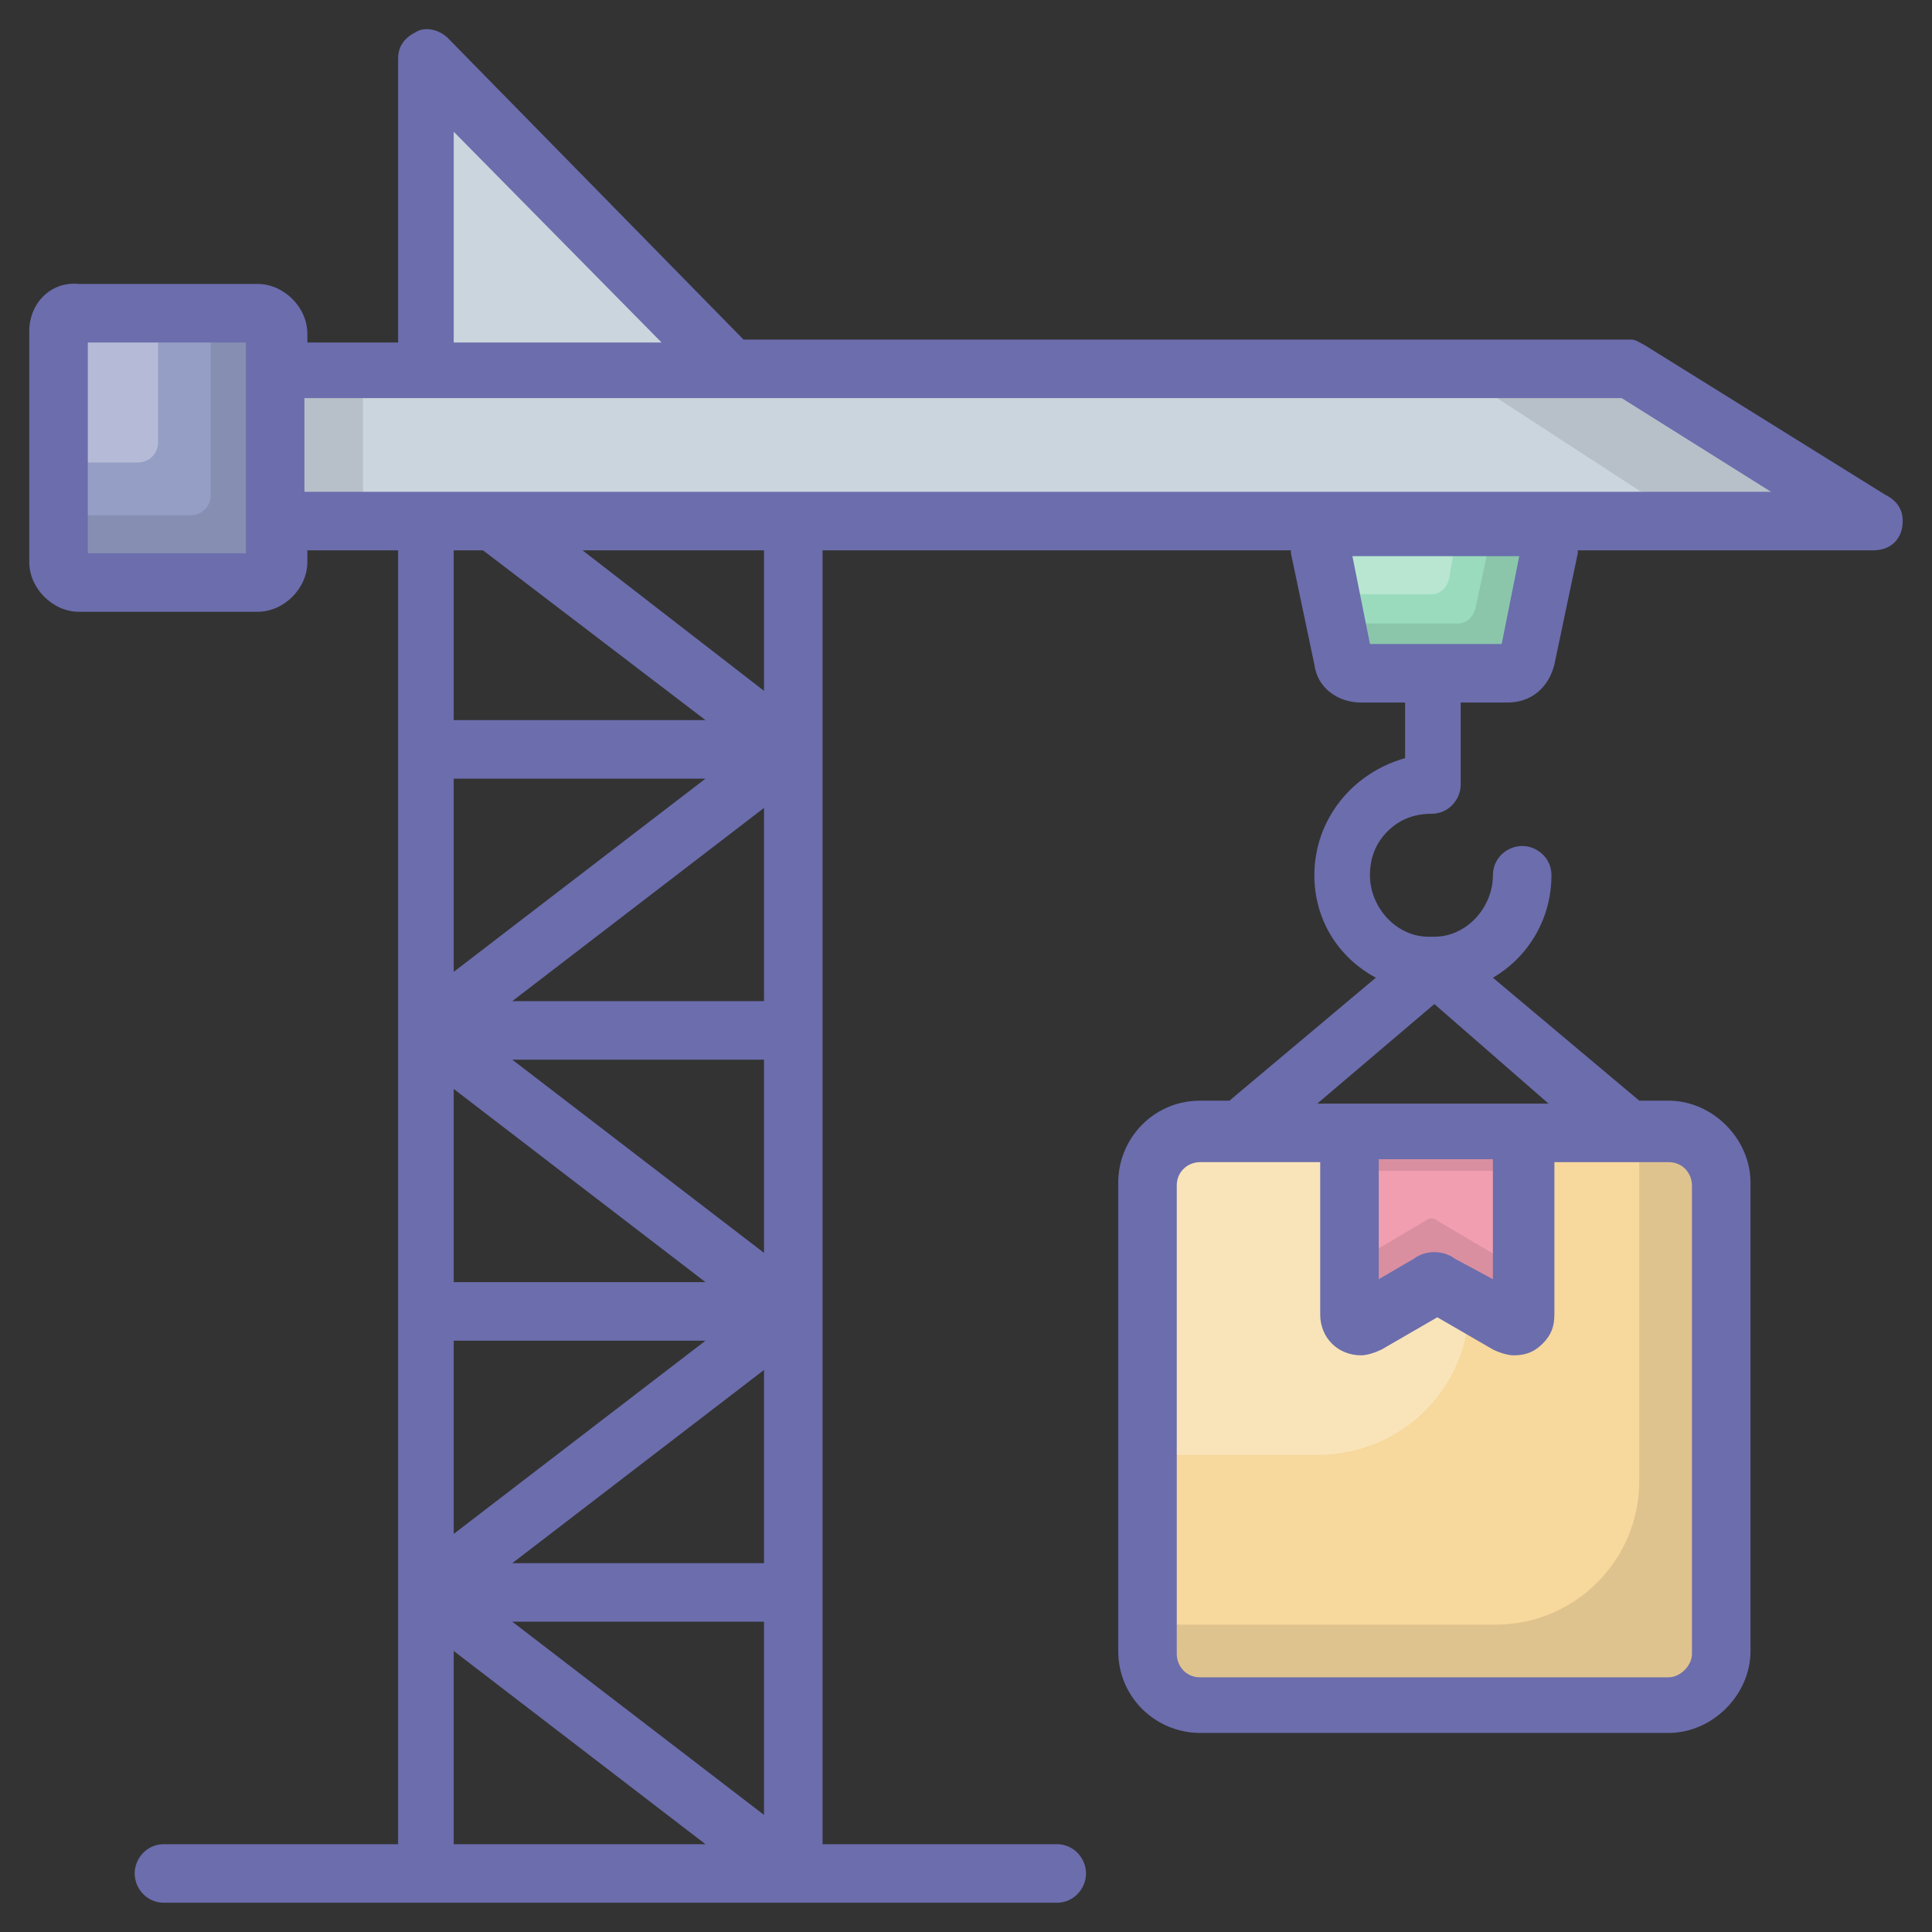 <svg width="256" height="256" viewBox="0 0 256 256" fill="none" xmlns="http://www.w3.org/2000/svg">
<rect x="0" y="0" width="256" height="256" fill="#333333" stroke="none"/>
<g clip-path="url(#clip0_1279_3718)">
<path d="M105.115 57.406H56.242V7.758L105.115 57.406Z" fill="#CBD5DE"/>
<path d="M248.243 69.043H36.461V49.261H216.049L248.243 69.043Z" fill="#CBD5DE"/>
<path opacity="0.1" d="M248.243 69.043H223.418L191.224 48.097L216.049 49.261L248.243 69.043ZM36.461 49.261H48.097V69.43H36.461V49.261Z" fill="black"/>
<path d="M36.461 43.83V74.473C36.461 76.024 35.297 77.188 33.745 77.188H10.473C8.921 77.188 7.758 76.024 7.758 74.473V43.83C7.758 42.279 8.921 41.115 10.473 41.115H34.133C35.297 41.115 36.461 42.279 36.461 43.83Z" fill="#959EC5"/>
<path opacity="0.3" d="M20.945 41.115V58.57C20.945 60.121 19.782 61.285 18.23 61.285H7.758V43.83C7.758 42.279 8.921 41.115 10.473 41.115H20.945Z" fill="white"/>
<path opacity="0.1" d="M36.461 43.83V74.473C36.461 76.024 35.297 77.188 33.745 77.188H10.473C8.921 77.188 7.758 76.024 7.758 74.473V68.267H25.212C26.764 68.267 27.927 67.103 27.927 65.552V41.115H34.133C35.297 41.115 36.461 42.279 36.461 43.83Z" fill="black"/>
<path d="M205.188 72.534L202.085 87.273C201.697 88.436 200.921 89.212 199.757 89.212H179.588C178.424 89.212 177.648 88.436 177.26 87.273L174.157 72.534C174.545 70.982 175.709 69.818 177.26 69.818H203.248C204.412 69.818 205.576 70.982 205.188 72.534Z" fill="#9ADBBE"/>
<path opacity="0.3" d="M193.164 69.818L192 76.8C191.612 77.964 190.836 78.74 189.673 78.74H176.097L174.933 72.534C174.545 70.982 175.709 69.818 177.261 69.818H193.164Z" fill="white"/>
<path opacity="0.1" d="M205.188 72.534L202.085 87.273C201.697 88.436 200.921 89.212 199.758 89.212H179.588C178.424 89.212 177.649 88.436 177.261 87.273L176.485 82.618H193.164C194.327 82.618 195.103 81.843 195.491 80.679L197.818 69.818H202.861C204.412 69.818 205.576 70.982 205.188 72.534Z" fill="black"/>
<path d="M228.073 157.091V219.151C228.073 223.03 224.97 226.133 221.091 226.133H159.03C155.152 226.133 152.049 223.03 152.049 219.151V157.091C152.049 153.212 155.152 150.109 159.03 150.109H221.091C224.97 150.109 228.073 153.212 228.073 157.091Z" fill="#F7D89D"/>
<path opacity="0.3" d="M194.715 150.109V172.606C194.715 183.854 185.794 192.776 174.546 192.776H152.049V157.091C152.049 153.212 155.152 150.109 159.03 150.109H194.715Z" fill="white"/>
<path opacity="0.1" d="M228.073 157.091V219.151C228.073 223.03 224.97 226.133 221.091 226.133H159.03C155.152 226.133 152.049 223.03 152.049 219.151V215.273H198.206C208.679 215.273 217.212 206.739 217.212 196.266V150.109H221.091C224.97 150.109 228.073 153.212 228.073 157.091Z" fill="black"/>
<path d="M178.812 150.109V174.157C178.812 175.321 179.976 176.097 181.139 175.321L189.673 170.279C190.061 169.891 190.836 169.891 191.224 170.279L199.757 175.321C200.533 175.709 202.085 175.321 202.085 174.157V150.109H178.812Z" fill="#F19EB1"/>
<path opacity="0.1" d="M201.309 165.624V173.769C201.309 174.933 200.146 175.709 198.982 174.933L190.449 169.891C190.061 169.503 189.285 169.503 188.897 169.891L180.364 174.933C179.2 175.709 178.424 174.933 178.424 173.769V165.624C178.424 166.788 179.588 167.563 180.364 166.788L188.897 161.745C189.285 161.357 190.061 161.357 190.449 161.745L198.982 166.788C200.146 167.563 201.309 166.788 201.309 165.624ZM178.812 150.109H201.697V155.151H178.812V150.109Z" fill="black"/>
<path d="M249.794 65.552L217.988 45.77C217.212 45.382 216.824 44.994 216.049 44.994H98.521L59.346 5.043C58.182 3.879 56.242 3.491 55.079 4.267C53.527 5.043 52.752 6.206 52.752 7.758V45.382H40.727V44.218C40.727 40.727 37.624 37.624 34.133 37.624H10.473C6.594 37.237 3.879 40.34 3.879 43.831V74.473C3.879 77.964 6.982 81.067 10.473 81.067H34.133C37.624 81.067 40.727 77.964 40.727 74.473V72.921H52.752V244.364H21.721C19.394 244.364 17.843 246.303 17.843 248.243C17.843 250.182 19.394 252.121 21.721 252.121H140.024C142.352 252.121 143.903 250.182 143.903 248.243C143.903 246.303 142.352 244.364 140.024 244.364H108.994V72.921H171.055V73.309L174.158 88.049C174.546 91.152 177.261 93.091 180.364 93.091H186.182V100.461C179.2 102.4 174.158 108.606 174.158 115.976C174.158 121.794 177.261 126.837 182.303 129.552L162.909 145.843H159.03C152.824 145.843 148.17 150.885 148.17 156.703V218.764C148.17 224.97 153.212 229.624 159.03 229.624H221.091C226.909 229.624 231.952 224.582 231.952 218.764V156.703C231.952 150.885 226.909 145.843 221.091 145.843H217.212L197.818 129.552C202.473 126.837 205.576 121.794 205.576 115.976C205.576 113.649 203.636 112.097 201.697 112.097C199.758 112.097 197.818 113.649 197.818 115.976C197.818 120.243 194.327 124.121 190.061 124.121H189.285C185.018 124.121 181.527 120.243 181.527 115.976C181.527 113.649 182.303 111.709 183.855 110.158C185.406 108.606 187.346 107.831 189.673 107.831C192 107.831 193.552 105.891 193.552 103.952V93.091H199.758C202.861 93.091 205.188 91.152 205.964 88.049L209.067 73.309V72.921H248.243C250.57 72.921 252.121 71.37 252.121 69.043C252.121 67.491 251.346 66.328 249.794 65.552ZM32.582 73.309H11.636V45.382H32.582V73.309ZM216.049 153.988H221.091C223.03 153.988 224.194 155.54 224.194 157.091V219.152C224.194 220.703 222.643 222.255 221.091 222.255H159.03C157.091 222.255 155.927 220.703 155.927 219.152V157.091C155.927 155.152 157.479 153.988 159.03 153.988H174.933V174.158C174.933 177.261 177.261 179.588 180.364 179.588C181.14 179.588 182.303 179.2 183.079 178.812L190.449 174.546L197.818 178.812C198.594 179.2 199.758 179.588 200.533 179.588C202.085 179.588 203.249 179.2 204.412 178.037C205.576 176.873 205.964 175.709 205.964 174.158V153.988H216.049ZM182.691 169.503V153.6H197.818V169.503L192.776 166.788C191.224 165.624 188.897 165.624 187.346 166.788L182.691 169.503ZM190.061 133.043L205.188 146.231H174.546L190.061 133.043ZM60.121 17.455L87.661 45.382H60.121V17.455ZM60.121 244.364V218.764L93.479 244.364H60.121ZM93.479 103.176L60.121 128.776V103.176H93.479ZM60.121 95.418V72.921H64L93.479 95.418H60.121ZM93.479 177.649L60.121 203.249V177.649H93.479ZM60.121 169.891V144.291L93.479 169.891H60.121ZM101.236 240.485L67.879 214.885H101.236V240.485ZM101.236 207.127H67.879L101.236 181.527V207.127ZM101.236 166.012L67.879 140.412H101.236V166.012ZM101.236 132.655H67.879L101.236 107.055V132.655ZM101.236 91.54L77.188 72.921H101.236V91.54ZM198.982 85.334H181.527L179.2 73.697H201.309L198.982 85.334ZM40.34 65.164V52.752H214.885L234.667 65.164H40.34Z" fill="#6B6DAD"/>
</g>
<defs>
<clipPath id="clip0_1279_3718">
<rect width="256" height="256" fill="white"/>
</clipPath>
</defs>
</svg>
